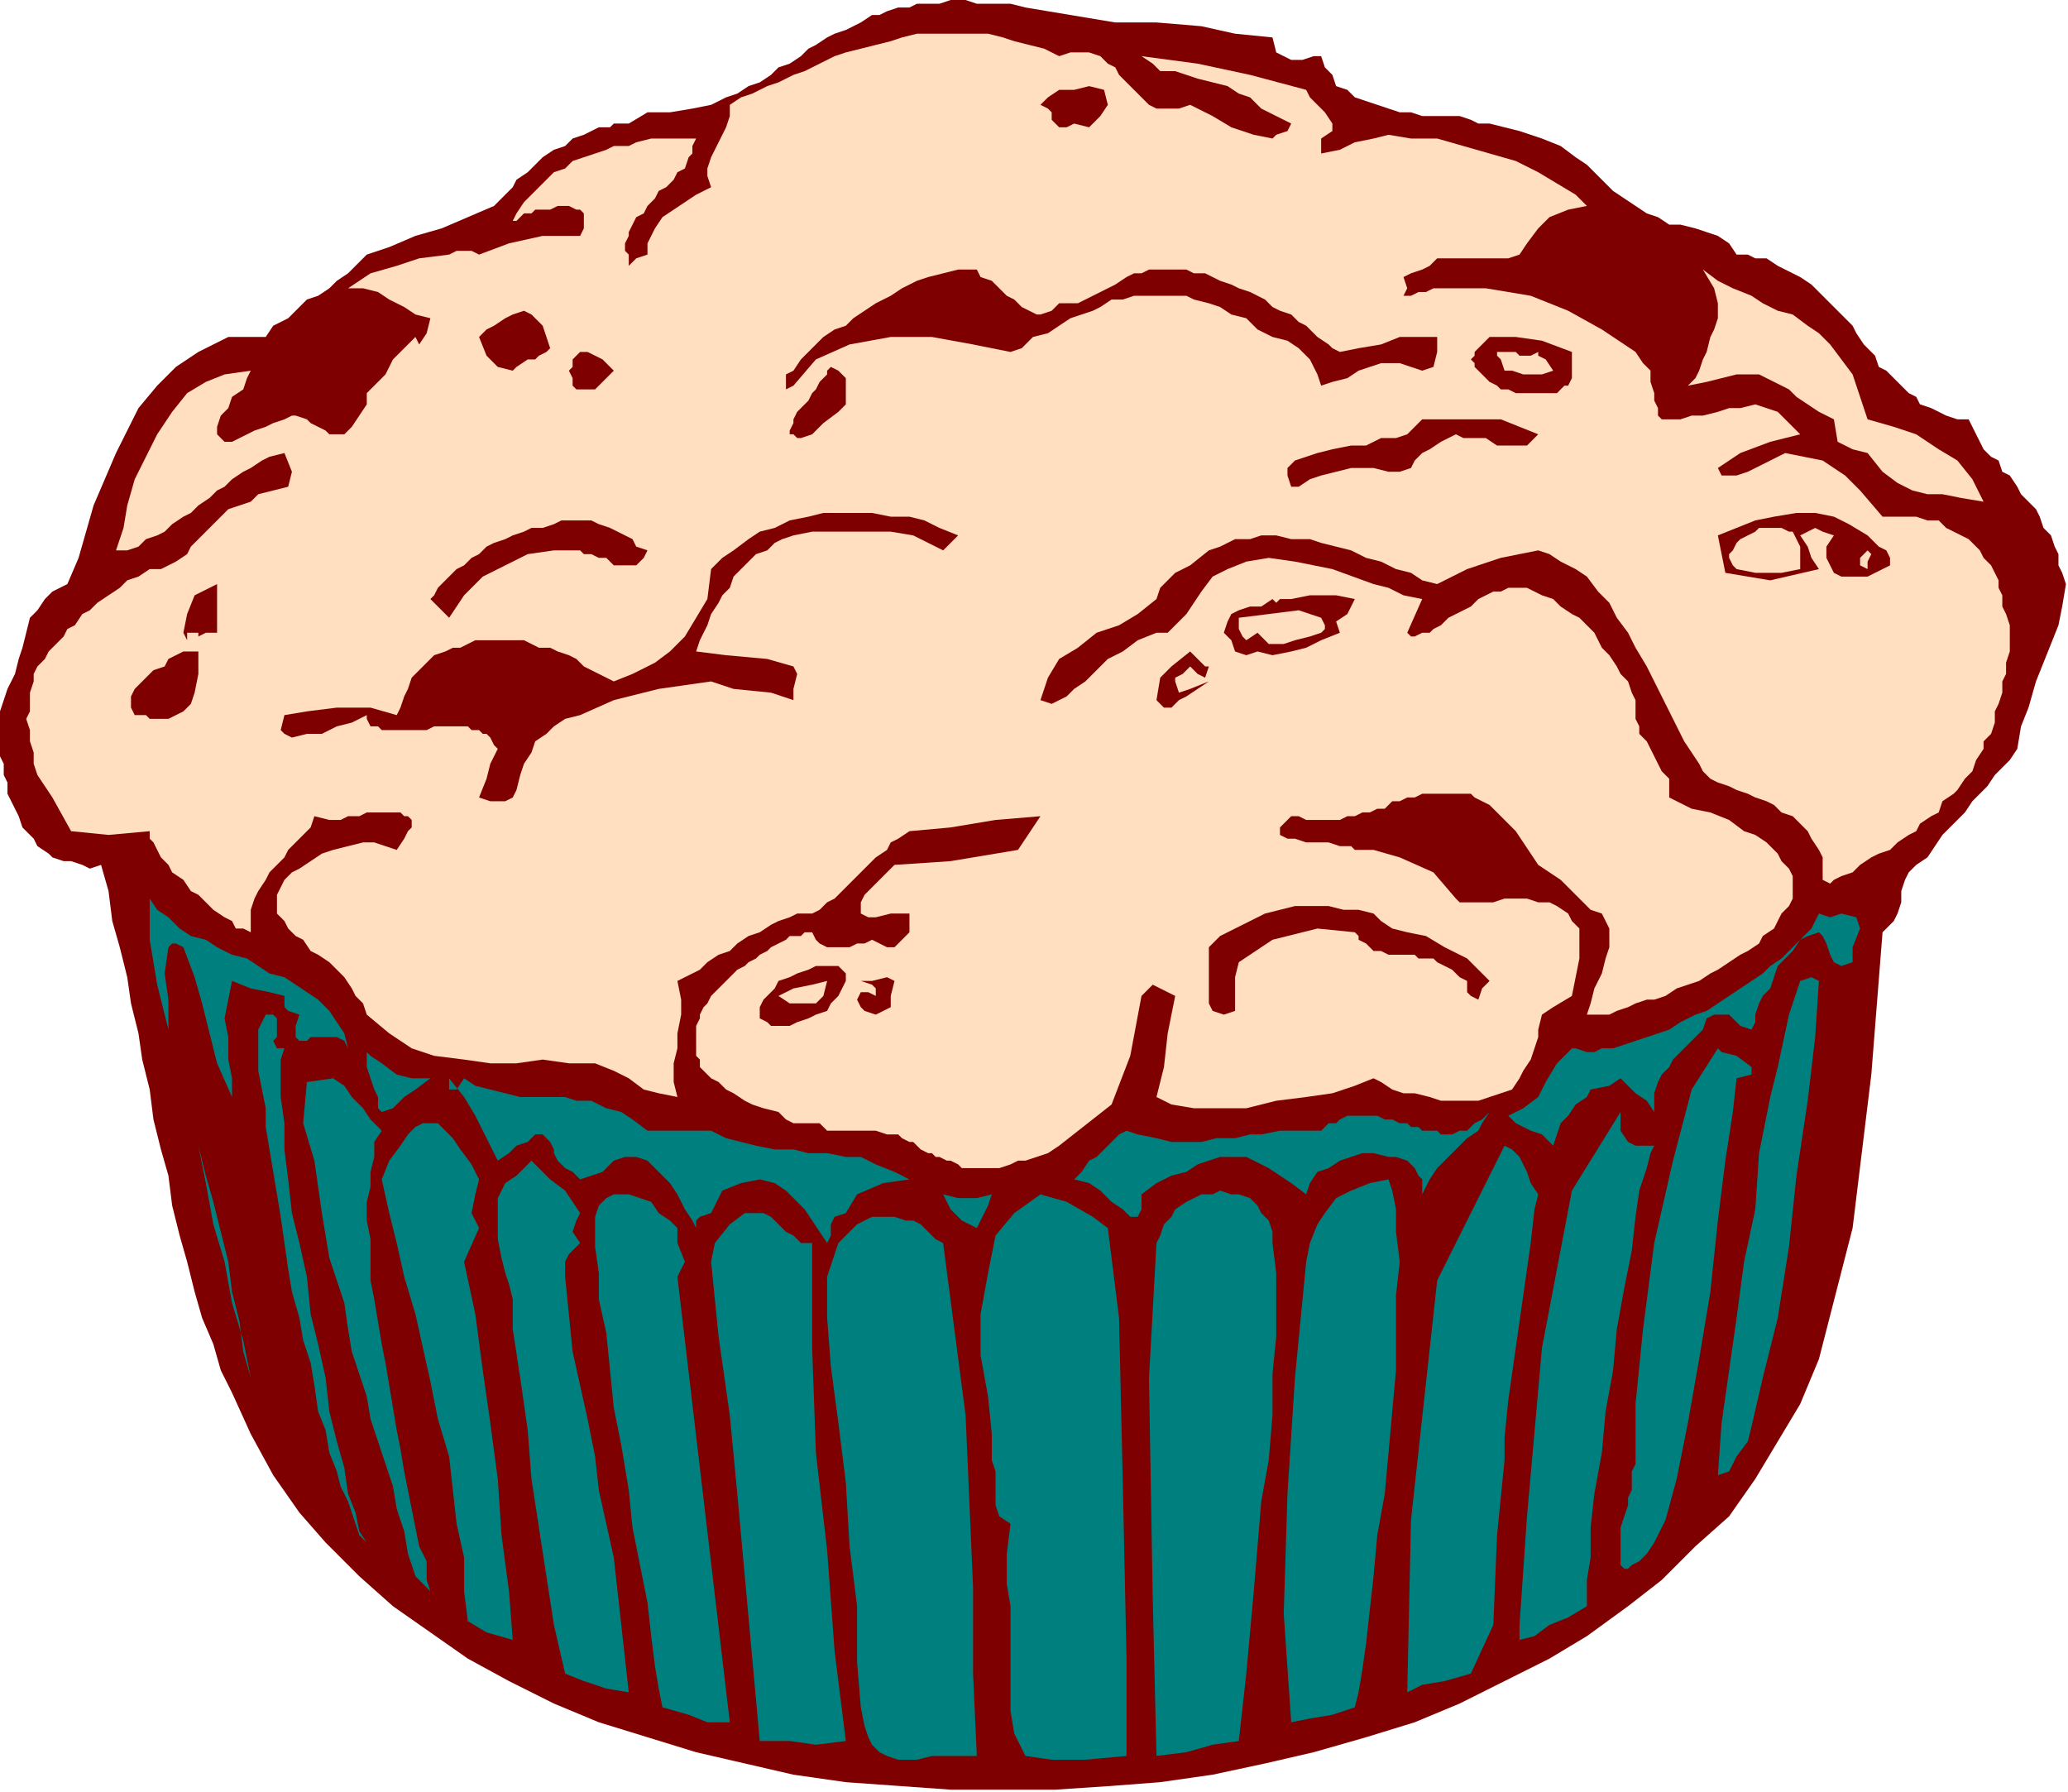<?xml version="1.0" encoding="UTF-8" standalone="no"?>
<svg
   xmlns:dc="http://purl.org/dc/elements/1.1/"
   xmlns:cc="http://creativecommons.org/ns#"
   xmlns:rdf="http://www.w3.org/1999/02/22-rdf-syntax-ns#"
   xmlns:svg="http://www.w3.org/2000/svg"
   xmlns="http://www.w3.org/2000/svg"
   xmlns:sodipodi="http://sodipodi.sourceforge.net/DTD/sodipodi-0.dtd"
   xmlns:inkscape="http://www.inkscape.org/namespaces/inkscape"
   version="1.0"
   width="169.672mm"
   height="146.981mm"
   id="svg109"
   sodipodi:docname="OBSSG196.WMF">
  <sodipodi:namedview
     pagecolor="#ffffff"
     bordercolor="#666666"
     borderopacity="1"
     objecttolerance="10"
     gridtolerance="10"
     guidetolerance="10"
     inkscape:pageopacity="0"
     inkscape:pageshadow="2"
     inkscape:window-width="640"
     inkscape:window-height="480"
     id="namedview111" />
  <defs
     id="defs3">
    <pattern
       id="WMFhbasepattern"
       patternUnits="userSpaceOnUse"
       width="6"
       height="6"
       x="0"
       y="0" />
  </defs>
  <path
     style="fill:#7f0000;fill-rule:evenodd;fill-opacity:1;stroke:none;"
     d="  M 394.597,11.608   L 395.758,16.252   L 398.079,17.413   L 400.4,18.573   L 403.882,18.573   L 407.363,17.413   L 409.685,17.413   L 409.685,17.413   L 410.845,20.895   L 413.166,23.217   L 414.327,26.699   L 417.809,27.86   L 420.13,30.182   L 423.612,31.343   L 427.093,32.503   L 430.575,33.664   L 434.057,34.825   L 437.539,34.825   L 441.02,35.986   L 445.663,35.986   L 449.144,35.986   L 452.626,35.986   L 456.108,37.147   L 458.429,38.308   L 461.911,38.308   L 461.911,38.308   L 471.195,40.629   L 478.159,42.951   L 483.962,45.273   L 488.604,48.755   L 492.086,51.077   L 495.568,54.559   L 500.21,59.203   L 507.173,63.846   L 507.173,63.846   L 510.655,66.168   L 514.137,67.329   L 517.619,69.65   L 521.1,69.65   L 525.743,70.811   L 529.224,71.972   L 532.706,73.133   L 536.188,75.454   L 538.509,78.937   L 538.509,78.937   L 541.991,78.937   L 544.312,80.098   L 547.794,80.098   L 551.275,82.419   L 553.597,83.58   L 555.918,84.741   L 558.239,85.902   L 561.721,88.224   L 564.042,90.545   L 565.202,91.706   L 567.523,94.028   L 569.845,96.349   L 572.166,98.671   L 574.487,100.993   L 575.648,103.314   L 577.969,106.797   L 579.129,107.958   L 581.45,110.279   L 582.611,113.762   L 584.932,114.923   L 587.253,117.245   L 589.574,119.566   L 591.896,121.888   L 594.217,123.049   L 595.377,125.37   L 598.859,126.531   L 601.18,127.692   L 603.501,128.853   L 606.983,130.014   L 610.465,130.014   L 610.465,130.014   L 611.626,132.335   L 612.786,134.657   L 613.947,136.979   L 615.107,139.3   L 617.428,141.622   L 619.75,142.783   L 620.91,146.265   L 623.231,147.426   L 625.552,150.909   L 626.713,153.23   L 629.034,155.552   L 631.355,157.874   L 632.516,160.195   L 633.677,163.678   L 635.998,166   L 637.158,169.482   L 638.319,171.804   L 638.319,175.286   L 639.479,177.608   L 640.64,181.091   L 640.64,181.091   L 639.479,188.056   L 638.319,193.86   L 635.998,199.664   L 633.677,205.468   L 631.355,211.272   L 629.034,219.398   L 626.713,225.202   L 625.552,232.167   L 625.552,232.167   L 623.231,235.65   L 620.91,237.972   L 618.589,240.293   L 616.268,243.776   L 613.947,246.097   L 611.626,248.419   L 609.304,251.902   L 606.983,254.223   L 604.662,256.545   L 602.341,258.867   L 600.02,262.349   L 597.699,265.832   L 594.217,268.153   L 594.217,268.153   L 591.896,270.475   L 590.735,272.797   L 589.574,276.279   L 589.574,279.762   L 588.414,283.244   L 587.253,285.566   L 583.772,289.048   L 583.772,289.048   L 580.29,333.16   L 574.487,380.754   L 564.042,421.384   L 564.042,421.384   L 558.239,435.314   L 551.275,446.922   L 544.312,458.531   L 536.188,470.139   L 525.743,479.426   L 515.297,489.873   L 504.852,497.999   L 492.086,507.286   L 480.48,514.251   L 466.553,521.216   L 452.626,528.181   L 438.699,533.985   L 423.612,538.628   L 407.363,543.272   L 392.276,546.754   L 376.028,550.237   L 359.78,552.558   L 344.692,553.719   L 327.283,554.88   L 311.035,554.88   L 294.787,554.88   L 278.539,553.719   L 262.291,552.558   L 246.043,550.237   L 230.955,546.754   L 215.868,543.272   L 200.78,538.628   L 185.693,533.985   L 171.766,528.181   L 157.839,521.216   L 145.072,514.251   L 133.467,506.125   L 121.861,497.999   L 111.416,488.712   L 100.97,478.265   L 92.846,468.978   L 84.722,457.37   L 77.759,444.601   L 71.956,431.831   L 71.956,431.831   L 68.474,424.866   L 66.153,416.74   L 62.671,408.615   L 60.35,400.489   L 58.029,391.202   L 55.708,383.076   L 53.387,373.789   L 52.226,364.503   L 49.905,356.377   L 47.584,347.09   L 46.423,337.804   L 44.102,328.517   L 42.941,320.391   L 40.62,311.104   L 39.46,302.978   L 37.139,293.692   L 34.817,285.566   L 33.657,276.279   L 31.336,268.153   L 31.336,268.153   L 27.854,269.314   L 25.533,268.153   L 22.051,266.992   L 19.73,266.992   L 16.248,265.832   L 15.088,264.671   L 11.606,262.349   L 10.445,260.027   L 9.285,258.867   L 6.963,256.545   L 5.803,253.062   L 4.642,250.741   L 3.482,248.419   L 2.321,246.097   L 2.321,242.615   L 1.161,240.293   L 1.161,236.811   L 0,234.489   L 0,231.007   L 0,228.685   L 0,225.202   L 0,222.881   L 0,220.559   L 1.161,217.076   L 1.161,217.076   L 2.321,213.594   L 4.642,208.951   L 5.803,204.307   L 6.963,200.825   L 8.124,196.181   L 9.285,191.538   L 11.606,189.216   L 13.927,185.734   L 16.248,183.412   L 20.89,181.091   L 20.89,181.091   L 24.372,172.965   L 26.693,164.839   L 29.014,156.713   L 32.496,148.587   L 35.978,140.461   L 39.46,133.496   L 42.941,126.531   L 48.744,119.566   L 54.547,113.762   L 61.511,109.119   L 61.511,109.119   L 66.153,106.797   L 70.795,104.475   L 75.438,104.475   L 78.919,104.475   L 82.401,104.475   L 82.401,104.475   L 84.722,100.993   L 89.365,98.671   L 91.686,96.349   L 95.168,92.867   L 98.649,91.706   L 102.131,89.384   L 104.452,87.063   L 107.934,84.741   L 110.255,82.419   L 113.737,78.937   L 113.737,78.937   L 120.7,76.615   L 128.824,73.133   L 136.948,70.811   L 145.072,67.329   L 153.197,63.846   L 158.999,58.042   L 158.999,58.042   L 160.16,55.72   L 163.642,53.398   L 165.963,51.077   L 168.284,48.755   L 171.766,46.433   L 175.248,45.273   L 177.569,42.951   L 181.05,41.79   L 183.372,40.629   L 185.693,39.468   L 189.174,39.468   L 190.335,38.308   L 192.656,38.308   L 193.817,38.308   L 194.977,38.308   L 194.977,38.308   L 200.78,34.825   L 207.744,34.825   L 214.707,33.664   L 220.51,32.503   L 220.51,32.503   L 225.152,30.182   L 228.634,29.021   L 232.116,26.699   L 235.598,25.538   L 239.079,23.217   L 241.401,20.895   L 244.882,19.734   L 248.364,17.413   L 250.685,15.091   L 253.006,13.93   L 256.488,11.608   L 258.809,10.448   L 262.291,9.287   L 264.612,8.126   L 266.933,6.965   L 270.415,4.643   L 272.736,4.643   L 275.057,3.483   L 278.539,2.322   L 282.021,2.322   L 284.342,1.161   L 287.824,1.161   L 291.306,1.161   L 294.787,0   L 299.43,0   L 302.911,1.161   L 307.554,1.161   L 313.357,1.161   L 317.999,2.322   L 317.999,2.322   L 331.926,4.643   L 345.853,6.965   L 358.619,6.965   L 358.619,6.965   L 372.546,8.126   L 382.991,10.448   L 394.597,11.608  z "
     id="path5" />
  <path
     style="fill:#ffdfbf;fill-rule:evenodd;fill-opacity:1;stroke:none;"
     d="  M 328.444,17.413   L 331.926,16.252   L 335.408,16.252   L 337.729,16.252   L 341.21,17.413   L 343.532,19.734   L 345.853,20.895   L 347.013,23.217   L 349.334,25.538   L 351.656,27.86   L 353.977,30.182   L 356.298,32.503   L 358.619,33.664   L 362.101,33.664   L 365.583,33.664   L 369.064,32.503   L 369.064,32.503   L 376.028,35.986   L 381.831,39.468   L 388.794,41.79   L 394.597,42.951   L 394.597,42.951   L 395.758,41.79   L 399.239,40.629   L 400.4,38.308   L 400.4,38.308   L 395.758,35.986   L 391.115,33.664   L 387.634,30.182   L 384.152,29.021   L 380.67,26.699   L 376.028,25.538   L 371.386,24.378   L 367.904,23.217   L 364.422,22.056   L 364.422,22.056   L 359.78,22.056   L 357.459,19.734   L 353.977,17.413   L 353.977,17.413   L 371.386,19.734   L 387.634,23.217   L 405.042,27.86   L 405.042,27.86   L 406.203,30.182   L 408.524,32.503   L 410.845,34.825   L 413.166,38.308   L 413.166,40.629   L 409.685,42.951   L 409.685,42.951   L 409.685,47.594   L 415.488,46.433   L 420.13,44.112   L 425.933,42.951   L 425.933,42.951   L 430.575,41.79   L 437.539,42.951   L 445.663,42.951   L 453.787,45.273   L 461.911,47.594   L 470.035,49.916   L 476.998,53.398   L 482.801,56.881   L 488.604,60.364   L 492.086,63.846   L 492.086,63.846   L 486.283,65.007   L 480.48,67.329   L 476.998,70.811   L 473.517,75.454   L 471.195,78.937   L 471.195,78.937   L 467.714,80.098   L 463.071,80.098   L 458.429,80.098   L 453.787,80.098   L 450.305,80.098   L 445.663,80.098   L 443.341,82.419   L 441.02,83.58   L 441.02,83.58   L 437.539,84.741   L 435.217,85.902   L 436.378,89.384   L 436.378,89.384   L 435.217,91.706   L 436.378,91.706   L 437.539,91.706   L 439.86,90.545   L 442.181,90.545   L 444.502,89.384   L 445.663,89.384   L 445.663,89.384   L 460.75,89.384   L 474.677,91.706   L 486.283,96.349   L 496.728,102.154   L 507.173,109.119   L 507.173,109.119   L 509.494,112.601   L 511.816,114.923   L 511.816,118.405   L 512.976,121.888   L 512.976,124.21   L 514.137,126.531   L 514.137,128.853   L 515.297,130.014   L 517.619,130.014   L 517.619,130.014   L 521.1,130.014   L 524.582,128.853   L 528.064,128.853   L 532.706,127.692   L 536.188,126.531   L 539.67,126.531   L 544.312,125.37   L 547.794,126.531   L 551.275,127.692   L 554.757,131.175   L 558.239,134.657   L 558.239,134.657   L 548.954,136.979   L 539.67,140.461   L 532.706,145.105   L 532.706,145.105   L 533.867,147.426   L 537.348,147.426   L 538.509,147.426   L 541.991,146.265   L 544.312,145.105   L 546.633,143.944   L 548.954,142.783   L 551.275,141.622   L 553.597,140.461   L 553.597,140.461   L 565.202,142.783   L 572.166,147.426   L 576.808,152.07   L 583.772,160.195   L 583.772,160.195   L 587.253,160.195   L 591.896,160.195   L 594.217,160.195   L 597.699,161.356   L 601.18,161.356   L 603.501,163.678   L 605.823,164.839   L 608.144,166   L 610.465,167.161   L 612.786,169.482   L 613.947,170.643   L 615.107,172.965   L 617.428,175.286   L 618.589,177.608   L 619.75,179.93   L 619.75,182.251   L 620.91,184.573   L 620.91,188.056   L 622.071,190.377   L 623.231,193.86   L 623.231,196.181   L 623.231,199.664   L 623.231,201.986   L 622.071,205.468   L 622.071,208.951   L 620.91,211.272   L 620.91,214.755   L 619.75,218.237   L 618.589,220.559   L 618.589,224.042   L 617.428,227.524   L 615.107,229.846   L 615.107,232.167   L 615.107,232.167   L 612.786,235.65   L 611.626,239.132   L 609.304,241.454   L 606.983,244.937   L 605.823,246.097   L 602.341,248.419   L 601.18,251.902   L 598.859,253.062   L 595.377,255.384   L 594.217,257.706   L 591.896,258.867   L 588.414,261.188   L 586.093,263.51   L 582.611,264.671   L 580.29,265.832   L 576.808,268.153   L 574.487,270.475   L 571.005,271.636   L 568.684,272.797   L 568.684,272.797   L 567.523,273.957   L 565.202,272.797   L 565.202,270.475   L 565.202,268.153   L 565.202,265.832   L 564.042,263.51   L 564.042,263.51   L 561.721,260.027   L 560.56,257.706   L 558.239,255.384   L 555.918,253.062   L 552.436,251.902   L 550.115,249.58   L 547.794,248.419   L 544.312,247.258   L 541.991,246.097   L 538.509,244.937   L 536.188,243.776   L 532.706,242.615   L 532.706,242.615   L 530.385,241.454   L 528.064,239.132   L 526.903,236.811   L 524.582,233.328   L 522.261,229.846   L 519.94,225.202   L 517.619,220.559   L 515.297,215.916   L 512.976,211.272   L 510.655,206.629   L 507.173,200.825   L 504.852,196.181   L 501.37,191.538   L 499.049,186.895   L 495.568,183.412   L 492.086,178.769   L 488.604,176.447   L 483.962,174.126   L 480.48,171.804   L 476.998,170.643   L 476.998,170.643   L 465.392,172.965   L 454.947,176.447   L 445.663,181.091   L 445.663,181.091   L 441.02,179.93   L 437.539,177.608   L 432.896,176.447   L 428.254,174.126   L 423.612,172.965   L 418.969,170.643   L 414.327,169.482   L 409.685,168.321   L 406.203,167.161   L 400.4,167.161   L 395.758,166   L 391.115,166   L 387.634,167.161   L 382.991,167.161   L 378.349,169.482   L 374.867,170.643   L 374.867,170.643   L 369.064,175.286   L 364.422,177.608   L 359.78,182.251   L 358.619,185.734   L 358.619,185.734   L 352.816,190.377   L 347.013,193.86   L 340.05,196.181   L 334.247,200.825   L 328.444,204.307   L 324.962,210.111   L 322.641,217.076   L 322.641,217.076   L 326.123,218.237   L 328.444,217.076   L 330.765,215.916   L 333.086,213.594   L 336.568,211.272   L 340.05,207.79   L 343.532,204.307   L 348.174,201.986   L 352.816,198.503   L 358.619,196.181   L 358.619,196.181   L 362.101,196.181   L 364.422,193.86   L 367.904,190.377   L 370.225,186.895   L 372.546,183.412   L 376.028,178.769   L 380.67,176.447   L 386.473,174.126   L 393.437,172.965   L 401.561,174.126   L 413.166,176.447   L 425.933,181.091   L 425.933,181.091   L 430.575,182.251   L 435.217,184.573   L 441.02,185.734   L 441.02,185.734   L 436.378,196.181   L 437.539,197.342   L 438.699,197.342   L 441.02,196.181   L 443.341,196.181   L 444.502,195.021   L 446.823,193.86   L 449.144,191.538   L 451.466,190.377   L 453.787,189.216   L 456.108,188.056   L 458.429,185.734   L 460.75,184.573   L 463.071,183.412   L 465.392,183.412   L 467.714,182.251   L 471.195,182.251   L 473.517,182.251   L 475.838,183.412   L 478.159,184.573   L 481.641,185.734   L 481.641,185.734   L 483.962,188.056   L 487.443,190.377   L 489.765,191.538   L 492.086,193.86   L 494.407,196.181   L 495.568,198.503   L 496.728,200.825   L 499.049,203.146   L 501.37,206.629   L 502.531,208.951   L 504.852,211.272   L 506.013,214.755   L 507.173,217.076   L 507.173,217.076   L 507.173,220.559   L 507.173,222.881   L 508.334,225.202   L 508.334,227.524   L 510.655,229.846   L 511.816,232.167   L 512.976,234.489   L 514.137,236.811   L 515.297,239.132   L 517.619,241.454   L 517.619,244.937   L 517.619,247.258   L 517.619,247.258   L 524.582,250.741   L 530.385,251.902   L 536.188,254.223   L 540.83,257.706   L 544.312,258.867   L 547.794,261.188   L 551.275,264.671   L 552.436,266.992   L 554.757,269.314   L 555.918,271.636   L 555.918,273.957   L 555.918,276.279   L 555.918,278.601   L 554.757,280.923   L 552.436,283.244   L 551.275,285.566   L 550.115,287.888   L 546.633,290.209   L 545.472,292.531   L 541.991,294.853   L 539.67,296.013   L 536.188,298.335   L 532.706,300.657   L 530.385,301.818   L 526.903,304.139   L 523.421,305.3   L 519.94,306.461   L 516.458,308.783   L 512.976,309.943   L 510.655,309.943   L 507.173,311.104   L 504.852,312.265   L 501.37,313.426   L 499.049,314.587   L 496.728,314.587   L 495.568,314.587   L 494.407,314.587   L 493.246,314.587   L 492.086,314.587   L 492.086,314.587   L 493.246,311.104   L 494.407,306.461   L 496.728,301.818   L 497.889,297.174   L 499.049,293.692   L 499.049,287.888   L 496.728,283.244   L 496.728,283.244   L 493.246,282.083   L 489.765,278.601   L 487.443,276.279   L 483.962,272.797   L 480.48,270.475   L 476.998,268.153   L 476.998,268.153   L 476.998,268.153   L 474.677,264.671   L 472.356,261.188   L 470.035,257.706   L 467.714,255.384   L 465.392,253.062   L 464.232,251.902   L 461.911,249.58   L 459.59,248.419   L 457.268,247.258   L 456.108,246.097   L 453.787,246.097   L 451.466,246.097   L 449.144,246.097   L 446.823,246.097   L 444.502,246.097   L 443.341,246.097   L 441.02,246.097   L 438.699,247.258   L 436.378,247.258   L 434.057,248.419   L 431.736,248.419   L 429.414,250.741   L 427.093,250.741   L 424.772,251.902   L 422.451,251.902   L 420.13,253.062   L 417.809,253.062   L 415.488,254.223   L 413.166,254.223   L 409.685,254.223   L 407.363,254.223   L 405.042,254.223   L 402.721,253.062   L 400.4,253.062   L 400.4,253.062   L 396.918,256.545   L 396.918,258.867   L 399.239,260.027   L 401.561,260.027   L 405.042,261.188   L 408.524,261.188   L 412.006,261.188   L 415.488,262.349   L 418.969,262.349   L 420.13,263.51   L 420.13,263.51   L 425.933,263.51   L 434.057,265.832   L 444.502,270.475   L 451.466,278.601   L 451.466,278.601   L 452.626,279.762   L 454.947,279.762   L 457.268,279.762   L 459.59,279.762   L 463.071,279.762   L 466.553,278.601   L 470.035,278.601   L 473.517,278.601   L 476.998,279.762   L 480.48,279.762   L 482.801,280.923   L 486.283,283.244   L 487.443,285.566   L 489.765,287.888   L 489.765,291.37   L 489.765,297.174   L 488.604,302.978   L 487.443,308.783   L 487.443,308.783   L 481.641,312.265   L 478.159,314.587   L 476.998,319.23   L 476.998,319.23   L 476.998,321.552   L 475.838,325.034   L 474.677,328.517   L 472.356,331.999   L 471.195,334.321   L 471.195,334.321   L 468.874,337.804   L 465.392,338.964   L 461.911,340.125   L 458.429,341.286   L 454.947,341.286   L 451.466,341.286   L 446.823,341.286   L 443.341,340.125   L 438.699,338.964   L 435.217,338.964   L 431.736,337.804   L 428.254,335.482   L 425.933,334.321   L 425.933,334.321   L 420.13,336.643   L 413.166,338.964   L 405.042,340.125   L 395.758,341.286   L 386.473,343.608   L 378.349,343.608   L 370.225,343.608   L 363.261,342.447   L 358.619,340.125   L 358.619,340.125   L 360.94,330.838   L 362.101,320.391   L 364.422,308.783   L 364.422,308.783   L 362.101,307.622   L 357.459,305.3   L 353.977,308.783   L 353.977,308.783   L 350.495,327.356   L 344.692,342.447   L 328.444,355.216   L 328.444,355.216   L 324.962,357.538   L 321.481,358.699   L 317.999,359.859   L 315.678,359.859   L 313.357,361.02   L 309.875,362.181   L 307.554,362.181   L 306.393,362.181   L 304.072,362.181   L 301.751,362.181   L 300.59,362.181   L 298.269,362.181   L 297.108,361.02   L 294.787,359.859   L 293.627,359.859   L 291.306,358.699   L 290.145,358.699   L 288.984,357.538   L 287.824,357.538   L 285.503,356.377   L 284.342,355.216   L 283.181,354.055   L 282.021,354.055   L 279.7,352.894   L 278.539,351.734   L 276.218,351.734   L 275.057,351.734   L 271.576,350.573   L 270.415,350.573   L 268.094,350.573   L 264.612,350.573   L 262.291,350.573   L 258.809,350.573   L 256.488,350.573   L 256.488,350.573   L 254.167,348.251   L 251.846,348.251   L 249.525,348.251   L 246.043,348.251   L 243.722,347.09   L 241.401,344.769   L 241.401,344.769   L 236.758,343.608   L 233.277,342.447   L 230.955,341.286   L 227.474,338.964   L 225.152,337.804   L 222.831,335.482   L 220.51,334.321   L 219.35,333.16   L 217.028,330.838   L 217.028,328.517   L 215.868,327.356   L 215.868,325.034   L 215.868,323.873   L 215.868,321.552   L 215.868,320.391   L 215.868,318.069   L 217.028,315.748   L 217.028,314.587   L 218.189,312.265   L 219.35,311.104   L 220.51,308.783   L 221.671,307.622   L 222.831,306.461   L 225.152,304.139   L 226.313,302.978   L 228.634,300.657   L 230.955,299.496   L 232.116,298.335   L 234.437,297.174   L 235.598,296.013   L 237.919,294.853   L 239.079,293.692   L 241.401,292.531   L 243.722,291.37   L 244.882,290.209   L 246.043,290.209   L 248.364,290.209   L 249.525,289.048   L 251.846,289.048   L 251.846,289.048   L 253.006,291.37   L 254.167,292.531   L 256.488,293.692   L 258.809,293.692   L 261.13,293.692   L 263.452,293.692   L 265.773,292.531   L 268.094,292.531   L 270.415,291.37   L 272.736,292.531   L 275.057,293.692   L 277.379,293.692   L 277.379,293.692   L 279.7,291.37   L 282.021,289.048   L 282.021,283.244   L 282.021,283.244   L 278.539,283.244   L 276.218,283.244   L 271.576,284.405   L 269.254,284.405   L 266.933,283.244   L 266.933,283.244   L 266.933,279.762   L 268.094,277.44   L 270.415,275.118   L 272.736,272.797   L 275.057,270.475   L 277.379,268.153   L 277.379,268.153   L 294.787,266.992   L 315.678,263.51   L 322.641,253.062   L 322.641,253.062   L 308.714,254.223   L 294.787,256.545   L 282.021,257.706   L 282.021,257.706   L 278.539,260.027   L 276.218,261.188   L 275.057,263.51   L 271.576,265.832   L 270.415,266.992   L 268.094,269.314   L 265.773,271.636   L 263.452,273.957   L 261.13,276.279   L 258.809,278.601   L 256.488,279.762   L 254.167,282.083   L 251.846,283.244   L 251.846,283.244   L 249.525,283.244   L 247.203,283.244   L 244.882,284.405   L 241.401,285.566   L 239.079,286.727   L 235.598,289.048   L 232.116,290.209   L 228.634,292.531   L 226.313,294.853   L 222.831,296.013   L 219.35,298.335   L 217.028,300.657   L 214.707,301.818   L 212.386,302.978   L 210.065,304.139   L 210.065,304.139   L 211.226,309.943   L 211.226,314.587   L 210.065,320.391   L 210.065,325.034   L 208.904,329.678   L 208.904,335.482   L 210.065,340.125   L 210.065,340.125   L 204.262,338.964   L 199.62,337.804   L 194.977,334.321   L 190.335,331.999   L 184.532,329.678   L 184.532,329.678   L 176.408,329.678   L 168.284,328.517   L 160.16,329.678   L 152.036,329.678   L 143.912,328.517   L 134.627,327.356   L 127.664,325.034   L 120.7,320.391   L 113.737,314.587   L 113.737,314.587   L 112.576,311.104   L 110.255,308.783   L 109.094,306.461   L 106.773,302.978   L 104.452,300.657   L 102.131,298.335   L 98.649,296.013   L 96.328,294.853   L 94.007,291.37   L 91.686,290.209   L 89.365,287.888   L 88.204,285.566   L 85.883,283.244   L 85.883,279.762   L 85.883,277.44   L 88.204,272.797   L 88.204,272.797   L 90.525,270.475   L 92.846,269.314   L 96.328,266.992   L 99.81,264.671   L 103.292,263.51   L 107.934,262.349   L 112.576,261.188   L 116.058,261.188   L 119.54,262.349   L 123.021,263.51   L 123.021,263.51   L 125.343,260.027   L 126.503,257.706   L 127.664,256.545   L 127.664,254.223   L 126.503,253.062   L 125.343,253.062   L 124.182,251.902   L 121.861,251.902   L 120.7,251.902   L 117.219,251.902   L 116.058,251.902   L 113.737,251.902   L 111.416,253.062   L 109.094,253.062   L 107.934,253.062   L 107.934,253.062   L 105.613,254.223   L 102.131,254.223   L 97.489,253.062   L 97.489,253.062   L 96.328,256.545   L 94.007,258.867   L 91.686,261.188   L 89.365,263.51   L 88.204,265.832   L 85.883,268.153   L 83.562,270.475   L 82.401,272.797   L 80.08,276.279   L 78.919,278.601   L 77.759,282.083   L 77.759,285.566   L 77.759,289.048   L 77.759,289.048   L 75.438,287.888   L 73.117,287.888   L 71.956,285.566   L 69.635,284.405   L 66.153,282.083   L 63.832,279.762   L 61.511,277.44   L 59.19,276.279   L 56.868,272.797   L 53.387,270.475   L 52.226,268.153   L 49.905,265.832   L 48.744,263.51   L 47.584,261.188   L 46.423,260.027   L 46.423,257.706   L 46.423,257.706   L 33.657,258.867   L 22.051,257.706   L 16.248,247.258   L 16.248,247.258   L 13.927,243.776   L 11.606,240.293   L 10.445,236.811   L 10.445,233.328   L 9.285,229.846   L 9.285,226.363   L 8.124,222.881   L 9.285,220.559   L 9.285,217.076   L 9.285,214.755   L 10.445,211.272   L 10.445,208.951   L 11.606,206.629   L 13.927,204.307   L 15.088,201.986   L 17.409,199.664   L 19.73,197.342   L 20.89,195.021   L 23.212,193.86   L 25.533,190.377   L 27.854,189.216   L 30.175,186.895   L 33.657,184.573   L 37.139,182.251   L 39.46,179.93   L 42.941,178.769   L 46.423,176.447   L 46.423,176.447   L 49.905,176.447   L 52.226,175.286   L 54.547,174.126   L 58.029,171.804   L 59.19,169.482   L 61.511,167.161   L 63.832,164.839   L 66.153,162.517   L 68.474,160.195   L 70.795,157.874   L 74.277,156.713   L 77.759,155.552   L 77.759,155.552   L 80.08,153.23   L 84.722,152.07   L 89.365,150.909   L 90.525,146.265   L 88.204,140.461   L 88.204,140.461   L 83.562,141.622   L 81.241,142.783   L 77.759,145.105   L 75.438,146.265   L 71.956,148.587   L 69.635,150.909   L 67.314,152.07   L 64.992,154.391   L 61.511,156.713   L 59.19,159.035   L 56.868,160.195   L 53.387,162.517   L 51.066,164.839   L 48.744,166   L 45.263,167.161   L 42.941,169.482   L 39.46,170.643   L 35.978,170.643   L 35.978,170.643   L 38.299,163.678   L 39.46,156.713   L 41.781,148.587   L 45.263,141.622   L 48.744,134.657   L 53.387,127.692   L 58.029,121.888   L 63.832,118.405   L 69.635,116.084   L 77.759,114.923   L 77.759,114.923   L 76.598,117.245   L 75.438,120.727   L 71.956,123.049   L 70.795,126.531   L 68.474,128.853   L 67.314,132.335   L 67.314,134.657   L 67.314,134.657   L 69.635,136.979   L 71.956,136.979   L 74.277,135.818   L 76.598,134.657   L 78.919,133.496   L 82.401,132.335   L 84.722,131.175   L 88.204,130.014   L 88.204,130.014   L 90.525,128.853   L 91.686,128.853   L 95.168,130.014   L 96.328,131.175   L 98.649,132.335   L 100.97,133.496   L 102.131,134.657   L 104.452,134.657   L 106.773,134.657   L 107.934,133.496   L 109.094,132.335   L 111.416,128.853   L 113.737,125.37   L 113.737,125.37   L 113.737,121.888   L 116.058,119.566   L 119.54,116.084   L 121.861,111.44   L 125.343,107.958   L 128.824,104.475   L 128.824,104.475   L 129.985,106.797   L 132.306,103.314   L 133.467,98.671   L 133.467,98.671   L 133.467,98.671   L 128.824,97.51   L 125.343,95.189   L 120.7,92.867   L 117.219,90.545   L 112.576,89.384   L 107.934,89.384   L 107.934,89.384   L 114.897,84.741   L 123.021,82.419   L 129.985,80.098   L 139.27,78.937   L 139.27,78.937   L 141.591,77.776   L 146.233,77.776   L 148.554,78.937   L 148.554,78.937   L 157.839,75.454   L 168.284,73.133   L 179.89,73.133   L 179.89,73.133   L 181.05,70.811   L 181.05,69.65   L 181.05,67.329   L 181.05,66.168   L 179.89,65.007   L 178.729,65.007   L 176.408,63.846   L 175.248,63.846   L 172.926,63.846   L 170.605,65.007   L 168.284,65.007   L 165.963,65.007   L 164.802,66.168   L 162.481,66.168   L 161.321,67.329   L 160.16,68.489   L 158.999,68.489   L 158.999,68.489   L 160.16,66.168   L 162.481,62.685   L 164.802,60.364   L 167.123,58.042   L 169.445,55.72   L 171.766,53.398   L 175.248,52.238   L 177.569,49.916   L 181.05,48.755   L 184.532,47.594   L 188.014,46.433   L 190.335,45.273   L 194.977,45.273   L 197.299,44.112   L 201.941,42.951   L 204.262,42.951   L 208.904,42.951   L 212.386,42.951   L 215.868,42.951   L 215.868,42.951   L 214.707,45.273   L 214.707,47.594   L 213.547,48.755   L 212.386,52.238   L 210.065,53.398   L 208.904,55.72   L 206.583,58.042   L 204.262,59.203   L 203.101,61.524   L 200.78,63.846   L 199.62,66.168   L 197.299,67.329   L 196.138,69.65   L 194.977,71.972   L 194.977,73.133   L 193.817,75.454   L 193.817,77.776   L 194.977,78.937   L 194.977,78.937   L 194.977,82.419   L 197.299,80.098   L 200.78,78.937   L 200.78,78.937   L 200.78,75.454   L 203.101,70.811   L 205.423,67.329   L 208.904,65.007   L 212.386,62.685   L 215.868,60.364   L 220.51,58.042   L 220.51,58.042   L 219.35,54.559   L 219.35,52.238   L 220.51,48.755   L 221.671,46.433   L 222.831,44.112   L 223.992,41.79   L 225.152,39.468   L 226.313,35.986   L 226.313,32.503   L 226.313,32.503   L 229.795,30.182   L 233.277,29.021   L 237.919,26.699   L 241.401,25.538   L 246.043,23.217   L 249.525,22.056   L 254.167,19.734   L 258.809,17.413   L 262.291,16.252   L 266.933,15.091   L 271.576,13.93   L 276.218,12.769   L 279.7,11.608   L 284.342,10.448   L 288.984,10.448   L 293.627,10.448   L 297.108,10.448   L 301.751,10.448   L 306.393,10.448   L 311.035,11.608   L 314.517,12.769   L 319.159,13.93   L 323.802,15.091   L 328.444,17.413  z "
     id="path7" />
  <path
     style="fill:#7f0000;fill-rule:evenodd;fill-opacity:1;stroke:none;"
     d="  M 343.532,32.503   L 341.21,35.986   L 337.729,39.468   L 333.086,38.308   L 333.086,38.308   L 330.765,39.468   L 328.444,39.468   L 327.283,38.308   L 326.123,37.147   L 326.123,34.825   L 324.962,33.664   L 322.641,32.503   L 322.641,32.503   L 324.962,30.182   L 328.444,27.86   L 333.086,27.86   L 333.086,27.86   L 337.729,26.699   L 342.371,27.86   L 343.532,32.503  z "
     id="path9" />
  <path
     style="fill:#7f0000;fill-rule:evenodd;fill-opacity:1;stroke:none;"
     d="  M 338.889,32.503   L 337.729,34.825   L 336.568,37.147   L 333.086,38.308   L 333.086,38.308   L 331.926,35.986   L 329.605,34.825   L 328.444,32.503   L 328.444,32.503   L 331.926,32.503   L 335.408,32.503   L 338.889,32.503  z "
     id="path11" />
  <path
     style="fill:#7f0000;fill-rule:evenodd;fill-opacity:1;stroke:none;"
     d="  M 415.488,109.119   L 421.29,107.958   L 428.254,106.797   L 434.057,104.475   L 441.02,104.475   L 441.02,104.475   L 445.663,104.475   L 445.663,109.119   L 444.502,113.762   L 441.02,114.923   L 441.02,114.923   L 437.539,113.762   L 434.057,112.601   L 431.736,112.601   L 428.254,112.601   L 424.772,113.762   L 421.29,114.923   L 417.809,117.245   L 413.166,118.405   L 409.685,119.566   L 409.685,119.566   L 408.524,116.084   L 406.203,111.44   L 402.721,107.958   L 399.239,105.636   L 394.597,104.475   L 394.597,104.475   L 389.955,102.154   L 386.473,98.671   L 381.831,97.51   L 378.349,95.189   L 374.867,94.028   L 370.225,92.867   L 367.904,91.706   L 364.422,91.706   L 360.94,91.706   L 357.459,91.706   L 355.137,91.706   L 351.656,91.706   L 348.174,92.867   L 344.692,92.867   L 341.21,95.189   L 338.889,96.349   L 335.408,97.51   L 331.926,98.671   L 328.444,100.993   L 324.962,103.314   L 320.32,104.475   L 316.838,107.958   L 313.357,109.119   L 313.357,109.119   L 301.751,106.797   L 288.984,104.475   L 276.218,104.475   L 263.452,106.797   L 253.006,111.44   L 246.043,119.566   L 246.043,119.566   L 243.722,120.727   L 243.722,119.566   L 243.722,116.084   L 246.043,114.923   L 246.043,114.923   L 248.364,111.44   L 250.685,109.119   L 253.006,106.797   L 255.328,104.475   L 258.809,102.154   L 262.291,100.993   L 264.612,98.671   L 268.094,96.349   L 271.576,94.028   L 271.576,94.028   L 276.218,91.706   L 279.7,89.384   L 284.342,87.063   L 287.824,85.902   L 292.466,84.741   L 297.108,83.58   L 302.911,83.58   L 302.911,83.58   L 304.072,85.902   L 307.554,87.063   L 309.875,89.384   L 312.196,91.706   L 314.517,92.867   L 316.838,95.189   L 319.159,96.349   L 321.481,97.51   L 322.641,97.51   L 326.123,96.349   L 328.444,94.028   L 328.444,94.028   L 334.247,94.028   L 338.889,91.706   L 343.532,89.384   L 343.532,89.384   L 345.853,88.224   L 349.334,85.902   L 351.656,84.741   L 353.977,84.741   L 356.298,83.58   L 359.78,83.58   L 362.101,83.58   L 364.422,83.58   L 367.904,83.58   L 370.225,84.741   L 373.707,84.741   L 376.028,85.902   L 378.349,87.063   L 381.831,88.224   L 384.152,89.384   L 387.634,90.545   L 389.955,91.706   L 392.276,92.867   L 394.597,95.189   L 396.918,96.349   L 400.4,97.51   L 402.721,99.832   L 405.042,100.993   L 407.363,103.314   L 408.524,104.475   L 412.006,106.797   L 413.166,107.958   L 415.488,109.119  z "
     id="path13" />
  <path
     style="fill:#ffdfbf;fill-rule:evenodd;fill-opacity:1;stroke:none;"
     d="  M 579.129,130.014   L 587.253,132.335   L 594.217,134.657   L 601.18,139.3   L 606.983,142.783   L 611.626,148.587   L 615.107,155.552   L 615.107,155.552   L 608.144,154.391   L 602.341,153.23   L 597.699,153.23   L 593.056,152.07   L 588.414,149.748   L 583.772,146.265   L 579.129,140.461   L 579.129,140.461   L 574.487,139.3   L 569.845,136.979   L 568.684,130.014   L 568.684,130.014   L 564.042,127.692   L 560.56,125.37   L 557.078,123.049   L 554.757,120.727   L 552.436,119.566   L 550.115,118.405   L 547.794,117.245   L 545.472,116.084   L 541.991,116.084   L 538.509,116.084   L 533.867,117.245   L 529.224,118.405   L 523.421,119.566   L 523.421,119.566   L 525.743,117.245   L 526.903,114.923   L 528.064,111.44   L 529.224,109.119   L 530.385,104.475   L 531.546,102.154   L 532.706,98.671   L 532.706,98.671   L 532.706,94.028   L 531.546,89.384   L 528.064,83.58   L 528.064,83.58   L 532.706,87.063   L 537.348,89.384   L 543.151,91.706   L 546.633,94.028   L 551.275,96.349   L 555.918,97.51   L 560.56,100.993   L 564.042,103.314   L 567.523,106.797   L 571.005,111.44   L 574.487,116.084   L 576.808,123.049   L 579.129,130.014  z "
     id="path15" />
  <path
     style="fill:#7f0000;fill-rule:evenodd;fill-opacity:1;stroke:none;"
     d="  M 169.445,104.475   L 170.605,107.958   L 169.445,109.119   L 167.123,110.279   L 165.963,111.44   L 163.642,111.44   L 160.16,113.762   L 158.999,114.923   L 158.999,114.923   L 154.357,113.762   L 150.875,110.279   L 148.554,104.475   L 148.554,104.475   L 150.875,102.154   L 153.197,100.993   L 156.678,98.671   L 158.999,97.51   L 162.481,96.349   L 164.802,97.51   L 165.963,98.671   L 168.284,100.993   L 169.445,104.475  z "
     id="path17" />
  <path
     style="fill:#7f0000;fill-rule:evenodd;fill-opacity:1;stroke:none;"
     d="  M 169.445,104.475   L 163.642,107.958   L 158.999,107.958   L 154.357,104.475   L 154.357,104.475   L 158.999,103.314   L 163.642,103.314   L 169.445,104.475  z "
     id="path19" />
  <path
     style="fill:#7f0000;fill-rule:evenodd;fill-opacity:1;stroke:none;"
     d="  M 487.443,109.119   L 487.443,111.44   L 487.443,113.762   L 487.443,116.084   L 487.443,117.245   L 486.283,119.566   L 485.122,119.566   L 483.962,120.727   L 482.801,121.888   L 481.641,121.888   L 479.319,121.888   L 476.998,121.888   L 475.838,121.888   L 473.517,121.888   L 471.195,121.888   L 470.035,121.888   L 467.714,120.727   L 465.392,120.727   L 464.232,119.566   L 461.911,118.405   L 460.75,117.245   L 459.59,116.084   L 458.429,114.923   L 457.268,113.762   L 457.268,112.601   L 456.108,111.44   L 457.268,110.279   L 457.268,109.119   L 458.429,107.958   L 459.59,106.797   L 461.911,104.475   L 461.911,104.475   L 470.035,104.475   L 478.159,105.636   L 487.443,109.119  z "
     id="path21" />
  <path
     style="fill:#ffdfbf;fill-rule:evenodd;fill-opacity:1;stroke:none;"
     d="  M 481.641,114.923   L 478.159,116.084   L 475.838,116.084   L 472.356,116.084   L 468.874,114.923   L 466.553,114.923   L 466.553,114.923   L 465.392,111.44   L 464.232,110.279   L 464.232,109.119   L 465.392,109.119   L 466.553,109.119   L 467.714,109.119   L 470.035,109.119   L 471.195,110.279   L 473.517,110.279   L 474.677,110.279   L 476.998,109.119   L 476.998,109.119   L 476.998,110.279   L 479.319,111.44   L 481.641,114.923  z "
     id="path23" />
  <path
     style="fill:#7f0000;fill-rule:evenodd;fill-opacity:1;stroke:none;"
     d="  M 190.335,114.923   L 186.853,118.405   L 184.532,120.727   L 182.211,120.727   L 179.89,120.727   L 178.729,120.727   L 177.569,119.566   L 177.569,117.245   L 176.408,114.923   L 177.569,113.762   L 177.569,111.44   L 179.89,109.119   L 179.89,109.119   L 182.211,109.119   L 186.853,111.44   L 190.335,114.923  z "
     id="path25" />
  <path
     style="fill:#7f0000;fill-rule:evenodd;fill-opacity:1;stroke:none;"
     d="  M 251.846,134.657   L 248.364,135.818   L 247.203,135.818   L 246.043,134.657   L 244.882,134.657   L 244.882,133.496   L 246.043,131.175   L 246.043,130.014   L 247.203,127.692   L 248.364,126.531   L 250.685,124.21   L 251.846,121.888   L 253.006,120.727   L 254.167,118.405   L 255.328,117.245   L 256.488,116.084   L 256.488,114.923   L 256.488,114.923   L 257.649,113.762   L 259.97,114.923   L 262.291,117.245   L 262.291,120.727   L 262.291,125.37   L 262.291,125.37   L 259.97,127.692   L 255.328,131.175   L 251.846,134.657  z "
     id="path27" />
  <path
     style="fill:#7f0000;fill-rule:evenodd;fill-opacity:1;stroke:none;"
     d="  M 256.488,125.37   L 256.488,126.531   L 256.488,126.531   L 256.488,125.37   L 256.488,125.37   L 254.167,124.21   L 256.488,124.21   L 256.488,125.37  z "
     id="path29" />
  <path
     style="fill:#7f0000;fill-rule:evenodd;fill-opacity:1;stroke:none;"
     d="  M 476.998,134.657   L 474.677,136.979   L 473.517,138.14   L 470.035,138.14   L 467.714,138.14   L 464.232,138.14   L 460.75,135.818   L 457.268,135.818   L 453.787,135.818   L 451.466,134.657   L 451.466,134.657   L 446.823,136.979   L 443.341,139.3   L 441.02,140.461   L 438.699,142.783   L 437.539,145.105   L 434.057,146.265   L 430.575,146.265   L 425.933,145.105   L 425.933,145.105   L 422.451,145.105   L 418.969,145.105   L 414.327,146.265   L 409.685,147.426   L 406.203,148.587   L 402.721,150.909   L 400.4,150.909   L 400.4,150.909   L 399.239,147.426   L 399.239,145.105   L 401.561,142.783   L 405.042,141.622   L 408.524,140.461   L 413.166,139.3   L 418.969,138.14   L 423.612,138.14   L 428.254,135.818   L 432.896,135.818   L 436.378,134.657   L 438.699,132.335   L 441.02,130.014   L 441.02,130.014   L 452.626,130.014   L 465.392,130.014   L 476.998,134.657  z "
     id="path31" />
  <path
     style="fill:#7f0000;fill-rule:evenodd;fill-opacity:1;stroke:none;"
     d="  M 297.108,166   L 295.948,167.161   L 293.627,169.482   L 292.466,170.643   L 292.466,170.643   L 287.824,168.321   L 283.181,166   L 276.218,164.839   L 270.415,164.839   L 263.452,164.839   L 257.649,164.839   L 251.846,164.839   L 246.043,166   L 246.043,166   L 242.561,167.161   L 240.24,168.321   L 237.919,170.643   L 234.437,171.804   L 232.116,174.126   L 229.795,176.447   L 227.474,178.769   L 226.313,182.251   L 223.992,184.573   L 222.831,186.895   L 220.51,190.377   L 219.35,193.86   L 218.189,196.181   L 217.028,198.503   L 215.868,201.986   L 215.868,201.986   L 225.152,203.146   L 237.919,204.307   L 246.043,206.629   L 246.043,206.629   L 247.203,208.951   L 246.043,213.594   L 246.043,217.076   L 246.043,217.076   L 239.079,214.755   L 227.474,213.594   L 220.51,211.272   L 220.51,211.272   L 204.262,213.594   L 190.335,217.076   L 179.89,221.72   L 179.89,221.72   L 175.248,222.881   L 171.766,225.202   L 169.445,227.524   L 165.963,229.846   L 164.802,233.328   L 162.481,236.811   L 161.321,240.293   L 160.16,244.937   L 158.999,247.258   L 158.999,247.258   L 156.678,248.419   L 152.036,248.419   L 148.554,247.258   L 148.554,247.258   L 150.875,241.454   L 152.036,236.811   L 154.357,232.167   L 154.357,232.167   L 153.197,231.007   L 152.036,228.685   L 150.875,227.524   L 149.715,227.524   L 148.554,226.363   L 146.233,226.363   L 145.072,225.202   L 142.751,225.202   L 140.43,225.202   L 139.27,225.202   L 136.948,225.202   L 134.627,225.202   L 132.306,226.363   L 129.985,226.363   L 127.664,226.363   L 126.503,226.363   L 124.182,226.363   L 121.861,226.363   L 120.7,226.363   L 118.379,226.363   L 117.219,225.202   L 114.897,225.202   L 113.737,222.881   L 113.737,221.72   L 113.737,221.72   L 109.094,224.042   L 104.452,225.202   L 99.81,227.524   L 95.168,227.524   L 90.525,228.685   L 88.204,227.524   L 87.043,226.363   L 88.204,221.72   L 88.204,221.72   L 95.168,220.559   L 104.452,219.398   L 114.897,219.398   L 123.021,221.72   L 123.021,221.72   L 124.182,219.398   L 125.343,215.916   L 126.503,213.594   L 127.664,210.111   L 128.824,208.951   L 131.146,206.629   L 133.467,204.307   L 134.627,203.146   L 138.109,201.986   L 140.43,200.825   L 142.751,200.825   L 145.072,199.664   L 147.394,198.503   L 150.875,198.503   L 153.197,198.503   L 156.678,198.503   L 158.999,198.503   L 162.481,198.503   L 164.802,199.664   L 167.123,200.825   L 170.605,200.825   L 172.926,201.986   L 176.408,203.146   L 178.729,204.307   L 181.05,206.629   L 183.372,207.79   L 185.693,208.951   L 188.014,210.111   L 190.335,211.272   L 190.335,211.272   L 196.138,208.951   L 203.101,205.468   L 207.744,201.986   L 212.386,197.342   L 215.868,191.538   L 219.35,185.734   L 220.51,176.447   L 220.51,176.447   L 223.992,172.965   L 227.474,170.643   L 232.116,167.161   L 235.598,164.839   L 240.24,163.678   L 244.882,161.356   L 250.685,160.195   L 255.328,159.035   L 259.97,159.035   L 265.773,159.035   L 270.415,159.035   L 276.218,160.195   L 282.021,160.195   L 286.663,161.356   L 291.306,163.678   L 297.108,166  z "
     id="path33" />
  <path
     style="fill:#7f0000;fill-rule:evenodd;fill-opacity:1;stroke:none;"
     d="  M 579.129,166   L 582.611,169.482   L 584.932,170.643   L 586.093,172.965   L 586.093,175.286   L 583.772,176.447   L 581.45,177.608   L 579.129,178.769   L 575.648,178.769   L 573.326,178.769   L 571.005,178.769   L 568.684,177.608   L 567.523,175.286   L 566.363,172.965   L 566.363,169.482   L 568.684,166   L 568.684,166   L 565.202,164.839   L 562.881,163.678   L 558.239,166   L 558.239,166   L 560.56,169.482   L 561.721,172.965   L 564.042,176.447   L 564.042,176.447   L 548.954,179.93   L 535.027,177.608   L 532.706,166   L 532.706,166   L 538.509,163.678   L 544.312,161.356   L 550.115,160.195   L 557.078,159.035   L 562.881,159.035   L 568.684,160.195   L 573.326,162.517   L 579.129,166   L 579.129,166   L 579.129,166  z "
     id="path35" />
  <path
     style="fill:#7f0000;fill-rule:evenodd;fill-opacity:1;stroke:none;"
     d="  M 200.78,170.643   L 199.62,172.965   L 197.299,175.286   L 194.977,175.286   L 193.817,175.286   L 190.335,175.286   L 188.014,172.965   L 185.693,172.965   L 183.372,171.804   L 181.05,171.804   L 179.89,170.643   L 179.89,170.643   L 171.766,170.643   L 163.642,171.804   L 156.678,175.286   L 149.715,178.769   L 143.912,184.573   L 139.27,191.538   L 139.27,191.538   L 133.467,185.734   L 134.627,184.573   L 135.788,182.251   L 138.109,179.93   L 139.27,178.769   L 141.591,176.447   L 143.912,175.286   L 146.233,172.965   L 148.554,171.804   L 150.875,169.482   L 153.197,168.321   L 156.678,167.161   L 158.999,166   L 162.481,164.839   L 164.802,163.678   L 168.284,163.678   L 171.766,162.517   L 174.087,161.356   L 177.569,161.356   L 181.05,161.356   L 183.372,161.356   L 185.693,162.517   L 189.174,163.678   L 191.496,164.839   L 193.817,166   L 196.138,167.161   L 197.299,169.482   L 200.78,170.643  z "
     id="path37" />
  <path
     style="fill:#7f0000;fill-rule:evenodd;fill-opacity:1;stroke:none;"
     d="  M 619.75,160.195   L 620.91,163.678   L 624.392,166   L 625.552,169.482   L 627.874,171.804   L 630.195,175.286   L 630.195,177.608   L 630.195,181.091   L 630.195,181.091   L 626.713,177.608   L 624.392,174.126   L 623.231,170.643   L 620.91,166   L 619.75,160.195   L 619.75,160.195   L 619.75,161.356   L 619.75,161.356   L 619.75,160.195  z "
     id="path39" />
  <path
     style="fill:#ffdfbf;fill-rule:evenodd;fill-opacity:1;stroke:none;"
     d="  M 558.239,176.447   L 552.436,177.608   L 544.312,177.608   L 538.509,176.447   L 538.509,176.447   L 537.348,175.286   L 536.188,172.965   L 536.188,171.804   L 537.348,170.643   L 538.509,168.321   L 539.67,167.161   L 541.991,166   L 544.312,164.839   L 545.472,163.678   L 548.954,163.678   L 550.115,163.678   L 552.436,163.678   L 554.757,164.839   L 555.918,164.839   L 557.078,167.161   L 558.239,169.482   L 558.239,172.965   L 558.239,176.447  z "
     id="path41" />
  <path
     style="fill:#ffdfbf;fill-rule:evenodd;fill-opacity:1;stroke:none;"
     d="  M 579.129,176.447   L 576.808,175.286   L 576.808,172.965   L 579.129,170.643   L 579.129,170.643   L 580.29,171.804   L 579.129,174.126   L 579.129,176.447  z "
     id="path43" />
  <path
     style="fill:#7f0000;fill-rule:evenodd;fill-opacity:1;stroke:none;"
     d="  M 67.314,196.181   L 63.832,196.181   L 61.511,197.342   L 61.511,196.181   L 61.511,196.181   L 59.19,196.181   L 58.029,196.181   L 58.029,197.342   L 58.029,198.503   L 58.029,198.503   L 56.868,196.181   L 56.868,196.181   L 58.029,190.377   L 60.35,184.573   L 67.314,181.091   L 67.314,181.091   L 67.314,185.734   L 67.314,191.538   L 67.314,196.181  z "
     id="path45" />
  <path
     style="fill:#7f0000;fill-rule:evenodd;fill-opacity:1;stroke:none;"
     d="  M 420.13,185.734   L 417.809,190.377   L 414.327,192.699   L 415.488,196.181   L 415.488,196.181   L 409.685,198.503   L 405.042,200.825   L 400.4,201.986   L 394.597,203.146   L 389.955,201.986   L 389.955,201.986   L 386.473,203.146   L 382.991,201.986   L 381.831,198.503   L 379.51,196.181   L 379.51,196.181   L 380.67,192.699   L 381.831,190.377   L 384.152,189.216   L 387.634,188.056   L 391.115,188.056   L 394.597,185.734   L 394.597,185.734   L 395.758,186.895   L 396.918,185.734   L 400.4,185.734   L 400.4,185.734   L 406.203,184.573   L 414.327,184.573   L 420.13,185.734  z "
     id="path47" />
  <path
     style="fill:#ffdfbf;fill-rule:evenodd;fill-opacity:1;stroke:none;"
     d="  M 409.685,191.538   L 410.845,193.86   L 410.845,195.021   L 409.685,196.181   L 409.685,196.181   L 406.203,197.342   L 401.561,198.503   L 398.079,199.664   L 393.437,199.664   L 389.955,196.181   L 389.955,196.181   L 386.473,198.503   L 385.312,197.342   L 384.152,195.021   L 384.152,191.538   L 384.152,191.538   L 393.437,190.377   L 402.721,189.216   L 409.685,191.538  z "
     id="path49" />
  <path
     style="fill:#7f0000;fill-rule:evenodd;fill-opacity:1;stroke:none;"
     d="  M 61.511,201.986   L 61.511,208.951   L 60.35,214.755   L 59.19,218.237   L 56.868,220.559   L 54.547,221.72   L 52.226,222.881   L 48.744,222.881   L 46.423,222.881   L 45.263,221.72   L 42.941,221.72   L 41.781,221.72   L 41.781,221.72   L 40.62,219.398   L 40.62,215.916   L 41.781,213.594   L 44.102,211.272   L 46.423,208.951   L 47.584,207.79   L 51.066,206.629   L 52.226,204.307   L 54.547,203.146   L 56.868,201.986   L 56.868,201.986   L 61.511,201.986  z "
     id="path51" />
  <path
     style="fill:#7f0000;fill-rule:evenodd;fill-opacity:1;stroke:none;"
     d="  M 374.867,206.629   L 373.707,210.111   L 371.386,208.951   L 369.064,206.629   L 369.064,206.629   L 366.743,208.951   L 364.422,210.111   L 364.422,211.272   L 364.422,211.272   L 365.583,214.755   L 369.064,213.594   L 374.867,211.272   L 374.867,211.272   L 371.386,213.594   L 367.904,215.916   L 365.583,217.076   L 363.261,219.398   L 360.94,219.398   L 358.619,217.076   L 358.619,217.076   L 359.78,210.111   L 363.261,206.629   L 369.064,201.986   L 369.064,201.986   L 371.386,204.307   L 373.707,206.629   L 374.867,206.629  z "
     id="path53" />
  <path
     style="fill:#7f0000;fill-rule:evenodd;fill-opacity:1;stroke:none;"
     d="  M 46.423,217.076   L 48.744,213.594   L 52.226,208.951   L 56.868,206.629   L 56.868,206.629   L 56.868,213.594   L 53.387,218.237   L 49.905,220.559   L 46.423,217.076  z "
     id="path55" />
  <path
     style="fill:#007f7f;fill-rule:evenodd;fill-opacity:1;stroke:none;"
     d="  M 107.934,325.034   L 106.773,322.713   L 104.452,321.552   L 102.131,321.552   L 100.97,321.552   L 98.649,321.552   L 96.328,321.552   L 95.168,322.713   L 94.007,322.713   L 92.846,322.713   L 91.686,321.552   L 91.686,320.391   L 91.686,318.069   L 92.846,314.587   L 92.846,314.587   L 89.365,313.426   L 88.204,312.265   L 88.204,308.783   L 88.204,308.783   L 83.562,307.622   L 77.759,306.461   L 71.956,304.139   L 71.956,304.139   L 70.795,309.943   L 69.635,315.748   L 70.795,321.552   L 70.795,328.517   L 71.956,334.321   L 71.956,340.125   L 71.956,340.125   L 67.314,329.678   L 64.992,320.391   L 62.671,311.104   L 60.35,302.978   L 56.868,293.692   L 56.868,293.692   L 54.547,292.531   L 53.387,292.531   L 52.226,293.692   L 52.226,293.692   L 51.066,301.818   L 52.226,309.943   L 52.226,319.23   L 52.226,319.23   L 48.744,305.3   L 46.423,291.37   L 46.423,278.601   L 46.423,278.601   L 48.744,282.083   L 52.226,284.405   L 55.708,287.888   L 59.19,290.209   L 63.832,291.37   L 67.314,293.692   L 71.956,296.013   L 76.598,297.174   L 80.08,299.496   L 83.562,301.818   L 88.204,302.978   L 91.686,305.3   L 95.168,307.622   L 98.649,309.943   L 102.131,313.426   L 104.452,316.908   L 106.773,320.391   L 107.934,325.034  z "
     id="path57" />
  <path
     style="fill:#7f0000;fill-rule:evenodd;fill-opacity:1;stroke:none;"
     d="  M 461.911,304.139   L 459.59,306.461   L 458.429,309.943   L 456.108,308.783   L 456.108,308.783   L 454.947,307.622   L 454.947,304.139   L 452.626,302.978   L 451.466,301.818   L 450.305,300.657   L 447.984,299.496   L 445.663,298.335   L 444.502,297.174   L 442.181,297.174   L 439.86,297.174   L 438.699,296.013   L 436.378,296.013   L 434.057,296.013   L 432.896,296.013   L 430.575,296.013   L 428.254,294.853   L 427.093,294.853   L 425.933,294.853   L 424.772,293.692   L 423.612,292.531   L 421.29,291.37   L 421.29,290.209   L 420.13,289.048   L 420.13,289.048   L 408.524,287.888   L 394.597,291.37   L 384.152,298.335   L 384.152,298.335   L 382.991,302.978   L 382.991,306.461   L 382.991,311.104   L 382.991,313.426   L 379.51,314.587   L 379.51,314.587   L 376.028,313.426   L 374.867,311.104   L 374.867,308.783   L 374.867,306.461   L 374.867,302.978   L 374.867,300.657   L 374.867,297.174   L 374.867,293.692   L 374.867,293.692   L 378.349,290.209   L 382.991,287.888   L 387.634,285.566   L 392.276,283.244   L 396.918,282.083   L 401.561,280.923   L 407.363,280.923   L 412.006,280.923   L 416.648,282.083   L 421.29,282.083   L 425.933,283.244   L 425.933,283.244   L 428.254,285.566   L 431.736,287.888   L 436.378,289.048   L 442.181,290.209   L 447.984,293.692   L 454.947,297.174   L 461.911,304.139  z "
     id="path59" />
  <path
     style="fill:#007f7f;fill-rule:evenodd;fill-opacity:1;stroke:none;"
     d="  M 574.487,298.335   L 571.005,299.496   L 568.684,298.335   L 567.523,296.013   L 566.363,292.531   L 565.202,290.209   L 564.042,289.048   L 564.042,289.048   L 560.56,290.209   L 558.239,291.37   L 555.918,294.853   L 553.597,297.174   L 551.275,299.496   L 550.115,302.978   L 548.954,306.461   L 546.633,308.783   L 545.472,311.104   L 544.312,314.587   L 544.312,316.908   L 543.151,319.23   L 543.151,319.23   L 539.67,318.069   L 538.509,316.908   L 536.188,314.587   L 533.867,314.587   L 531.546,314.587   L 529.224,315.748   L 528.064,319.23   L 528.064,319.23   L 525.743,321.552   L 523.421,323.873   L 521.1,326.195   L 518.779,328.517   L 517.619,330.838   L 515.297,333.16   L 514.137,335.482   L 512.976,338.964   L 512.976,342.447   L 512.976,344.769   L 512.976,344.769   L 510.655,341.286   L 507.173,338.964   L 502.531,334.321   L 502.531,334.321   L 499.049,336.643   L 493.246,337.804   L 492.086,340.125   L 492.086,340.125   L 488.604,342.447   L 486.283,345.929   L 483.962,348.251   L 482.801,351.734   L 481.641,355.216   L 481.641,355.216   L 478.159,351.734   L 474.677,350.573   L 470.035,348.251   L 466.553,344.769   L 466.553,344.769   L 467.714,345.929   L 472.356,343.608   L 476.998,340.125   L 476.998,340.125   L 479.319,335.482   L 482.801,329.678   L 487.443,325.034   L 487.443,325.034   L 488.604,325.034   L 492.086,326.195   L 494.407,326.195   L 496.728,325.034   L 500.21,325.034   L 503.692,323.873   L 507.173,322.713   L 510.655,321.552   L 514.137,320.391   L 517.619,319.23   L 521.1,316.908   L 525.743,314.587   L 529.224,313.426   L 532.706,311.104   L 536.188,308.783   L 539.67,306.461   L 543.151,304.139   L 546.633,301.818   L 548.954,299.496   L 552.436,297.174   L 554.757,294.853   L 557.078,292.531   L 559.399,290.209   L 561.721,287.888   L 562.881,285.566   L 564.042,283.244   L 564.042,283.244   L 567.523,284.405   L 571.005,283.244   L 575.648,284.405   L 576.808,287.888   L 574.487,293.692   L 574.487,293.692   L 574.487,294.853   L 574.487,297.174   L 574.487,298.335  z "
     id="path61" />
  <path
     style="fill:#7f0000;fill-rule:evenodd;fill-opacity:1;stroke:none;"
     d="  M 262.291,304.139   L 261.13,306.461   L 259.97,308.783   L 257.649,311.104   L 256.488,313.426   L 253.006,314.587   L 250.685,315.748   L 247.203,316.908   L 244.882,318.069   L 241.401,318.069   L 239.079,318.069   L 237.919,316.908   L 235.598,315.748   L 235.598,314.587   L 235.598,314.587   L 235.598,312.265   L 236.758,309.943   L 237.919,308.783   L 240.24,306.461   L 241.401,304.139   L 244.882,302.978   L 247.203,301.818   L 250.685,300.657   L 253.006,299.496   L 255.328,299.496   L 257.649,299.496   L 259.97,299.496   L 261.13,300.657   L 262.291,301.818   L 262.291,304.139  z "
     id="path63" />
  <path
     style="fill:#007f7f;fill-rule:evenodd;fill-opacity:1;stroke:none;"
     d="  M 532.706,457.37   L 533.867,441.118   L 536.188,424.866   L 538.509,408.615   L 540.83,391.202   L 544.312,374.95   L 545.472,357.538   L 548.954,340.125   L 548.954,340.125   L 551.275,330.838   L 554.757,314.587   L 558.239,304.139   L 558.239,304.139   L 561.721,302.978   L 564.042,304.139   L 564.042,304.139   L 564.042,304.139   L 562.881,321.552   L 560.56,341.286   L 557.078,364.503   L 554.757,386.559   L 551.275,408.615   L 546.633,427.188   L 543.151,442.279   L 543.151,442.279   L 541.991,446.922   L 538.509,451.566   L 536.188,456.209   L 532.706,457.37  z "
     id="path65" />
  <path
     style="fill:#7f0000;fill-rule:evenodd;fill-opacity:1;stroke:none;"
     d="  M 277.379,304.139   L 277.379,306.461   L 277.379,306.461   L 277.379,304.139   L 277.379,304.139   L 276.218,308.783   L 276.218,312.265   L 271.576,314.587   L 271.576,314.587   L 268.094,313.426   L 266.933,312.265   L 265.773,309.943   L 266.933,307.622   L 269.254,307.622   L 271.576,308.783   L 271.576,308.783   L 271.576,308.783   L 271.576,306.461   L 270.415,305.3   L 266.933,304.139   L 266.933,304.139   L 270.415,304.139   L 275.057,302.978   L 277.379,304.139  z "
     id="path67" />
  <path
     style="fill:#ffdfbf;fill-rule:evenodd;fill-opacity:1;stroke:none;"
     d="  M 241.401,308.783   L 246.043,306.461   L 251.846,305.3   L 256.488,304.139   L 256.488,304.139   L 255.328,308.783   L 253.006,311.104   L 249.525,311.104   L 244.882,311.104   L 241.401,308.783  z "
     id="path69" />
  <path
     style="fill:#007f7f;fill-rule:evenodd;fill-opacity:1;stroke:none;"
     d="  M 88.204,325.034   L 87.043,328.517   L 87.043,334.321   L 87.043,340.125   L 88.204,348.251   L 88.204,356.377   L 89.365,365.664   L 90.525,376.111   L 92.846,385.398   L 95.168,395.845   L 96.328,407.454   L 98.649,416.74   L 100.97,427.188   L 102.131,437.635   L 104.452,446.922   L 106.773,455.048   L 107.934,463.174   L 110.255,468.978   L 111.416,474.782   L 113.737,478.265   L 113.737,478.265   L 112.576,477.104   L 111.416,475.943   L 110.255,472.461   L 109.094,468.978   L 107.934,465.496   L 105.613,460.852   L 104.452,456.209   L 102.131,450.405   L 100.97,443.44   L 98.649,437.635   L 97.489,429.51   L 96.328,422.545   L 94.007,415.58   L 92.846,408.615   L 90.525,400.489   L 89.365,393.524   L 88.204,385.398   L 87.043,377.272   L 85.883,370.307   L 84.722,363.342   L 83.562,356.377   L 82.401,349.412   L 82.401,343.608   L 81.241,337.804   L 80.08,331.999   L 80.08,327.356   L 80.08,322.713   L 80.08,319.23   L 81.241,316.908   L 82.401,314.587   L 82.401,314.587   L 84.722,314.587   L 85.883,315.748   L 85.883,316.908   L 85.883,319.23   L 85.883,321.552   L 84.722,322.713   L 85.883,325.034   L 88.204,325.034  z "
     id="path71" />
  <path
     style="fill:#7f0000;fill-rule:evenodd;fill-opacity:1;stroke:none;"
     d="  M 56.868,334.321   L 55.708,328.517   L 53.387,323.873   L 52.226,319.23   L 52.226,319.23   L 52.226,321.552   L 54.547,326.195   L 55.708,329.678   L 58.029,334.321   L 59.19,338.964   L 59.19,340.125   L 58.029,338.964   L 56.868,334.321  z "
     id="path73" />
  <path
     style="fill:#007f7f;fill-rule:evenodd;fill-opacity:1;stroke:none;"
     d="  M 538.509,334.321   L 537.348,344.769   L 535.027,359.859   L 532.706,378.433   L 530.385,400.489   L 526.903,421.384   L 523.421,441.118   L 519.94,458.531   L 516.458,471.3   L 512.976,478.265   L 512.976,478.265   L 510.655,481.747   L 508.334,484.069   L 506.013,485.23   L 504.852,486.391   L 503.692,486.391   L 502.531,485.23   L 502.531,484.069   L 502.531,482.908   L 502.531,481.747   L 502.531,478.265   L 502.531,475.943   L 502.531,473.621   L 503.692,470.139   L 504.852,466.656   L 504.852,464.335   L 506.013,462.013   L 506.013,458.531   L 506.013,456.209   L 507.173,453.887   L 507.173,452.726   L 507.173,452.726   L 507.173,435.314   L 509.494,412.097   L 512.976,385.398   L 518.779,359.859   L 524.582,337.804   L 532.706,325.034   L 532.706,325.034   L 533.867,326.195   L 538.509,327.356   L 543.151,330.838   L 543.151,333.16   L 538.509,334.321  z "
     id="path75" />
  <path
     style="fill:#007f7f;fill-rule:evenodd;fill-opacity:1;stroke:none;"
     d="  M 133.467,334.321   L 128.824,337.804   L 125.343,340.125   L 121.861,343.608   L 118.379,344.769   L 118.379,344.769   L 117.219,343.608   L 117.219,340.125   L 116.058,337.804   L 114.897,334.321   L 113.737,330.838   L 113.737,328.517   L 113.737,327.356   L 113.737,326.195   L 114.897,327.356   L 118.379,329.678   L 118.379,329.678   L 123.021,333.16   L 127.664,334.321   L 133.467,334.321  z "
     id="path77" />
  <path
     style="fill:#007f7f;fill-rule:evenodd;fill-opacity:1;stroke:none;"
     d="  M 118.379,350.573   L 116.058,354.055   L 116.058,358.699   L 114.897,363.342   L 114.897,367.985   L 113.737,372.629   L 113.737,378.433   L 114.897,384.237   L 114.897,391.202   L 114.897,397.006   L 116.058,402.81   L 117.219,409.775   L 118.379,416.74   L 119.54,422.545   L 120.7,429.51   L 121.861,436.475   L 123.021,443.44   L 124.182,449.244   L 125.343,456.209   L 126.503,462.013   L 127.664,467.817   L 128.824,473.621   L 129.985,479.426   L 132.306,484.069   L 132.306,489.873   L 133.467,493.356   L 133.467,493.356   L 128.824,488.712   L 126.503,481.747   L 125.343,474.782   L 123.021,467.817   L 121.861,460.852   L 119.54,453.887   L 117.219,446.922   L 114.897,439.957   L 113.737,432.992   L 111.416,426.027   L 109.094,419.062   L 107.934,412.097   L 106.773,403.971   L 104.452,397.006   L 102.131,390.041   L 100.97,383.076   L 99.81,376.111   L 98.649,367.985   L 97.489,359.859   L 97.489,359.859   L 94.007,348.251   L 95.168,335.482   L 103.292,334.321   L 103.292,334.321   L 106.773,336.643   L 109.094,340.125   L 112.576,343.608   L 114.897,347.09   L 118.379,350.573  z "
     id="path79" />
  <path
     style="fill:#007f7f;fill-rule:evenodd;fill-opacity:1;stroke:none;"
     d="  M 143.912,334.321   L 147.394,336.643   L 152.036,337.804   L 156.678,338.964   L 161.321,340.125   L 165.963,340.125   L 170.605,340.125   L 175.248,340.125   L 178.729,341.286   L 183.372,341.286   L 188.014,343.608   L 192.656,344.769   L 196.138,347.09   L 200.78,350.573   L 200.78,350.573   L 206.583,350.573   L 213.547,350.573   L 220.51,350.573   L 220.51,350.573   L 225.152,352.894   L 229.795,354.055   L 234.437,355.216   L 240.24,356.377   L 246.043,356.377   L 250.685,357.538   L 256.488,357.538   L 262.291,358.699   L 266.933,358.699   L 271.576,361.02   L 277.379,363.342   L 282.021,365.664   L 282.021,365.664   L 273.897,366.824   L 265.773,370.307   L 262.291,376.111   L 262.291,376.111   L 258.809,377.272   L 257.649,379.594   L 257.649,383.076   L 256.488,385.398   L 256.488,385.398   L 254.167,381.915   L 251.846,378.433   L 249.525,374.95   L 246.043,371.468   L 243.722,369.146   L 240.24,366.824   L 235.598,365.664   L 235.598,365.664   L 229.795,366.824   L 223.992,369.146   L 220.51,376.111   L 220.51,376.111   L 217.028,377.272   L 215.868,378.433   L 215.868,380.754   L 215.868,380.754   L 214.707,378.433   L 212.386,374.95   L 210.065,370.307   L 207.744,366.824   L 204.262,363.342   L 200.78,359.859   L 197.299,358.699   L 193.817,358.699   L 190.335,359.859   L 190.335,359.859   L 186.853,363.342   L 183.372,364.503   L 179.89,365.664   L 179.89,365.664   L 177.569,363.342   L 175.248,362.181   L 172.926,359.859   L 171.766,357.538   L 171.766,356.377   L 170.605,354.055   L 170.605,354.055   L 169.445,352.894   L 168.284,351.734   L 167.123,351.734   L 165.963,351.734   L 164.802,352.894   L 163.642,354.055   L 160.16,355.216   L 157.839,357.538   L 154.357,359.859   L 154.357,359.859   L 150.875,352.894   L 147.394,345.929   L 143.912,340.125   L 139.27,334.321   L 139.27,334.321   L 139.27,337.804   L 141.591,337.804   L 143.912,334.321  z "
     id="path81" />
  <path
     style="fill:#007f7f;fill-rule:evenodd;fill-opacity:1;stroke:none;"
     d="  M 461.911,344.769   L 459.59,348.251   L 458.429,350.573   L 454.947,352.894   L 451.466,356.377   L 449.144,358.699   L 445.663,362.181   L 443.341,365.664   L 441.02,370.307   L 441.02,370.307   L 441.02,369.146   L 441.02,365.664   L 439.86,364.503   L 438.699,362.181   L 436.378,359.859   L 432.896,358.699   L 430.575,358.699   L 425.933,357.538   L 422.451,357.538   L 418.969,358.699   L 415.488,359.859   L 412.006,362.181   L 408.524,363.342   L 406.203,366.824   L 405.042,370.307   L 405.042,370.307   L 400.4,366.824   L 396.918,364.503   L 393.437,362.181   L 388.794,359.859   L 386.473,358.699   L 381.831,358.699   L 378.349,358.699   L 374.867,359.859   L 371.386,361.02   L 367.904,363.342   L 363.261,364.503   L 358.619,366.824   L 353.977,370.307   L 353.977,370.307   L 353.977,374.95   L 352.816,377.272   L 350.495,377.272   L 348.174,374.95   L 344.692,372.629   L 341.21,369.146   L 337.729,366.824   L 333.086,365.664   L 333.086,365.664   L 335.408,363.342   L 337.729,359.859   L 340.05,358.699   L 342.371,356.377   L 344.692,354.055   L 347.013,351.734   L 349.334,350.573   L 349.334,350.573   L 352.816,351.734   L 358.619,352.894   L 363.261,354.055   L 367.904,354.055   L 372.546,354.055   L 377.188,352.894   L 382.991,352.894   L 387.634,351.734   L 391.115,351.734   L 396.918,350.573   L 401.561,350.573   L 406.203,350.573   L 409.685,350.573   L 409.685,350.573   L 412.006,348.251   L 414.327,348.251   L 415.488,347.09   L 417.809,345.929   L 420.13,345.929   L 421.29,345.929   L 423.612,345.929   L 425.933,345.929   L 427.093,345.929   L 429.414,347.09   L 431.736,347.09   L 434.057,348.251   L 436.378,348.251   L 437.539,349.412   L 439.86,349.412   L 441.02,350.573   L 443.341,350.573   L 445.663,350.573   L 446.823,351.734   L 449.144,351.734   L 450.305,351.734   L 452.626,350.573   L 454.947,350.573   L 456.108,349.412   L 457.268,348.251   L 459.59,347.09   L 461.911,344.769  z "
     id="path83" />
  <path
     style="fill:#007f7f;fill-rule:evenodd;fill-opacity:1;stroke:none;"
     d="  M 512.976,355.216   L 511.816,357.538   L 510.655,362.181   L 508.334,369.146   L 507.173,377.272   L 506.013,387.719   L 503.692,399.328   L 501.37,412.097   L 500.21,424.866   L 497.889,437.635   L 496.728,450.405   L 494.407,463.174   L 493.246,473.621   L 493.246,482.908   L 492.086,489.873   L 492.086,495.677   L 492.086,497.999   L 492.086,497.999   L 486.283,501.482   L 480.48,503.803   L 475.838,507.286   L 471.195,508.447   L 471.195,508.447   L 471.195,503.803   L 473.517,470.139   L 478.159,417.901   L 487.443,369.146   L 502.531,344.769   L 502.531,344.769   L 502.531,350.573   L 504.852,354.055   L 507.173,355.216   L 507.173,355.216   L 512.976,355.216  z "
     id="path85" />
  <path
     style="fill:#007f7f;fill-rule:evenodd;fill-opacity:1;stroke:none;"
     d="  M 148.554,365.664   L 147.394,370.307   L 146.233,376.111   L 148.554,380.754   L 148.554,380.754   L 143.912,391.202   L 147.394,407.454   L 149.715,424.866   L 152.036,441.118   L 154.357,458.531   L 155.518,475.943   L 157.839,493.356   L 158.999,508.447   L 158.999,508.447   L 150.875,506.125   L 145.072,502.642   L 143.912,493.356   L 143.912,493.356   L 143.912,482.908   L 141.591,472.461   L 140.43,462.013   L 139.27,451.566   L 135.788,439.957   L 133.467,428.349   L 131.146,417.901   L 128.824,407.454   L 125.343,395.845   L 123.021,385.398   L 120.7,376.111   L 118.379,365.664   L 118.379,365.664   L 120.7,359.859   L 124.182,355.216   L 126.503,351.734   L 128.824,349.412   L 131.146,348.251   L 133.467,348.251   L 135.788,348.251   L 138.109,350.573   L 140.43,352.894   L 142.751,356.377   L 146.233,361.02   L 148.554,365.664  z "
     id="path87" />
  <path
     style="fill:#007f7f;fill-rule:evenodd;fill-opacity:1;stroke:none;"
     d="  M 77.759,427.188   L 75.438,415.58   L 71.956,403.971   L 69.635,391.202   L 66.153,379.594   L 63.832,366.824   L 61.511,355.216   L 61.511,355.216   L 63.832,364.503   L 66.153,372.629   L 68.474,381.915   L 70.795,391.202   L 71.956,400.489   L 74.277,409.775   L 75.438,419.062   L 77.759,427.188  z "
     id="path89" />
  <path
     style="fill:#007f7f;fill-rule:evenodd;fill-opacity:1;stroke:none;"
     d="  M 466.553,452.726   L 464.232,475.943   L 463.071,503.803   L 456.108,518.894   L 456.108,518.894   L 447.984,521.216   L 441.02,522.377   L 436.378,524.698   L 436.378,524.698   L 437.539,471.3   L 445.663,397.006   L 466.553,355.216   L 466.553,355.216   L 468.874,356.377   L 471.195,358.699   L 473.517,363.342   L 474.677,366.824   L 476.998,370.307   L 476.998,370.307   L 475.838,374.95   L 474.677,385.398   L 472.356,401.65   L 470.035,417.901   L 467.714,434.153   L 466.553,445.761   L 466.553,452.726  z "
     id="path91" />
  <path
     style="fill:#007f7f;fill-rule:evenodd;fill-opacity:1;stroke:none;"
     d="  M 179.89,376.111   L 178.729,378.433   L 177.569,381.915   L 179.89,385.398   L 179.89,385.398   L 176.408,388.88   L 175.248,391.202   L 175.248,394.685   L 175.248,395.845   L 175.248,395.845   L 176.408,407.454   L 177.569,419.062   L 179.89,429.51   L 182.211,439.957   L 184.532,451.566   L 185.693,462.013   L 188.014,472.461   L 190.335,482.908   L 191.496,493.356   L 192.656,503.803   L 193.817,514.251   L 194.977,524.698   L 194.977,524.698   L 188.014,523.537   L 181.05,521.216   L 175.248,518.894   L 175.248,518.894   L 171.766,503.803   L 169.445,488.712   L 167.123,473.621   L 164.802,458.531   L 163.642,443.44   L 161.321,427.188   L 158.999,412.097   L 158.999,412.097   L 158.999,407.454   L 158.999,402.81   L 157.839,398.167   L 156.678,394.685   L 155.518,390.041   L 154.357,384.237   L 154.357,379.594   L 154.357,376.111   L 154.357,371.468   L 156.678,366.824   L 160.16,364.503   L 164.802,359.859   L 164.802,359.859   L 170.605,365.664   L 175.248,369.146   L 179.89,376.111  z "
     id="path93" />
  <path
     style="fill:#007f7f;fill-rule:evenodd;fill-opacity:1;stroke:none;"
     d="  M 420.13,529.342   L 413.166,531.663   L 406.203,532.824   L 400.4,533.985   L 400.4,533.985   L 398.079,500.321   L 399.239,463.174   L 401.561,427.188   L 405.042,391.202   L 405.042,391.202   L 406.203,385.398   L 408.524,379.594   L 410.845,376.111   L 414.327,371.468   L 418.969,369.146   L 424.772,366.824   L 430.575,365.664   L 430.575,365.664   L 431.736,369.146   L 432.896,374.95   L 432.896,381.915   L 434.057,391.202   L 432.896,401.65   L 432.896,413.258   L 432.896,424.866   L 431.736,437.635   L 430.575,450.405   L 429.414,463.174   L 427.093,475.943   L 425.933,488.712   L 424.772,499.16   L 423.612,509.607   L 422.451,517.733   L 421.29,524.698   L 420.13,529.342  z "
     id="path95" />
  <path
     style="fill:#007f7f;fill-rule:evenodd;fill-opacity:1;stroke:none;"
     d="  M 384.152,539.789   L 376.028,540.95   L 367.904,543.272   L 358.619,544.432   L 358.619,544.432   L 357.459,495.677   L 356.298,427.188   L 358.619,385.398   L 358.619,385.398   L 359.78,383.076   L 360.94,379.594   L 363.261,377.272   L 364.422,374.95   L 367.904,372.629   L 370.225,371.468   L 372.546,370.307   L 376.028,370.307   L 378.349,369.146   L 381.831,370.307   L 384.152,370.307   L 387.634,371.468   L 389.955,373.789   L 391.115,376.111   L 393.437,378.433   L 394.597,381.915   L 394.597,385.398   L 394.597,385.398   L 395.758,394.685   L 395.758,402.81   L 395.758,414.419   L 394.597,426.027   L 394.597,438.796   L 393.437,452.726   L 391.115,465.496   L 389.955,479.426   L 388.794,493.356   L 387.634,506.125   L 386.473,518.894   L 385.312,529.342   L 384.152,539.789  z "
     id="path97" />
  <path
     style="fill:#007f7f;fill-rule:evenodd;fill-opacity:1;stroke:none;"
     d="  M 210.065,380.754   L 210.065,385.398   L 212.386,391.202   L 210.065,395.845   L 210.065,395.845   L 212.386,415.58   L 214.707,435.314   L 217.028,455.048   L 219.35,474.782   L 221.671,494.516   L 223.992,514.251   L 226.313,533.985   L 226.313,533.985   L 219.35,533.985   L 213.547,531.663   L 205.423,529.342   L 205.423,529.342   L 204.262,523.537   L 203.101,516.572   L 201.941,507.286   L 200.78,496.838   L 198.459,485.23   L 196.138,473.621   L 194.977,462.013   L 192.656,448.083   L 190.335,436.475   L 189.174,424.866   L 188.014,413.258   L 185.693,402.81   L 185.693,394.685   L 184.532,386.559   L 184.532,380.754   L 184.532,380.754   L 184.532,377.272   L 185.693,373.789   L 188.014,371.468   L 190.335,370.307   L 192.656,370.307   L 194.977,370.307   L 198.459,371.468   L 201.941,372.629   L 204.262,376.111   L 207.744,378.433   L 210.065,380.754  z "
     id="path99" />
  <path
     style="fill:#007f7f;fill-rule:evenodd;fill-opacity:1;stroke:none;"
     d="  M 302.911,380.754   L 298.269,378.433   L 294.787,374.95   L 292.466,370.307   L 292.466,370.307   L 297.108,371.468   L 302.911,371.468   L 307.554,370.307   L 307.554,370.307   L 306.393,373.789   L 304.072,378.433   L 302.911,380.754  z "
     id="path101" />
  <path
     style="fill:#007f7f;fill-rule:evenodd;fill-opacity:1;stroke:none;"
     d="  M 349.334,544.432   L 336.568,545.593   L 326.123,545.593   L 317.999,544.432   L 317.999,544.432   L 314.517,537.467   L 313.357,530.502   L 313.357,522.377   L 313.357,515.412   L 313.357,507.286   L 313.357,497.999   L 313.357,497.999   L 312.196,491.034   L 312.196,481.747   L 313.357,472.461   L 313.357,472.461   L 309.875,470.139   L 308.714,466.656   L 308.714,463.174   L 308.714,459.691   L 308.714,456.209   L 307.554,452.726   L 307.554,452.726   L 307.554,444.601   L 306.393,432.992   L 304.072,420.223   L 304.072,407.454   L 306.393,394.685   L 308.714,383.076   L 314.517,376.111   L 322.641,370.307   L 322.641,370.307   L 330.765,372.629   L 338.889,377.272   L 343.532,380.754   L 343.532,380.754   L 347.013,408.615   L 348.174,459.691   L 349.334,514.251   L 349.334,544.432  z "
     id="path103" />
  <path
     style="fill:#007f7f;fill-rule:evenodd;fill-opacity:1;stroke:none;"
     d="  M 251.846,385.398   L 251.846,417.901   L 253.006,450.405   L 256.488,480.586   L 258.809,511.929   L 262.291,539.789   L 262.291,539.789   L 253.006,540.95   L 244.882,539.789   L 235.598,539.789   L 235.598,539.789   L 233.277,514.251   L 230.955,488.712   L 228.634,463.174   L 226.313,438.796   L 222.831,414.419   L 220.51,391.202   L 220.51,391.202   L 221.671,385.398   L 226.313,379.594   L 230.955,376.111   L 230.955,376.111   L 233.277,376.111   L 236.758,376.111   L 239.079,377.272   L 241.401,379.594   L 243.722,381.915   L 246.043,383.076   L 248.364,385.398   L 251.846,385.398  z "
     id="path105" />
  <path
     style="fill:#007f7f;fill-rule:evenodd;fill-opacity:1;stroke:none;"
     d="  M 292.466,385.398   L 295.948,412.097   L 299.43,438.796   L 300.59,465.496   L 301.751,492.195   L 301.751,518.894   L 302.911,544.432   L 302.911,544.432   L 299.43,544.432   L 295.948,544.432   L 292.466,544.432   L 288.984,544.432   L 284.342,545.593   L 282.021,545.593   L 278.539,545.593   L 275.057,544.432   L 272.736,543.272   L 270.415,540.95   L 269.254,538.628   L 268.094,535.146   L 266.933,529.342   L 266.933,529.342   L 265.773,515.412   L 265.773,497.999   L 263.452,479.426   L 262.291,459.691   L 259.97,441.118   L 257.649,423.705   L 256.488,408.615   L 256.488,395.845   L 256.488,395.845   L 257.649,392.363   L 258.809,388.88   L 259.97,385.398   L 262.291,383.076   L 263.452,381.915   L 265.773,379.594   L 268.094,378.433   L 270.415,377.272   L 272.736,377.272   L 275.057,377.272   L 277.379,377.272   L 280.86,378.433   L 283.181,378.433   L 285.503,379.594   L 287.824,381.915   L 290.145,384.237   L 292.466,385.398  z "
     id="path107" />
</svg>
